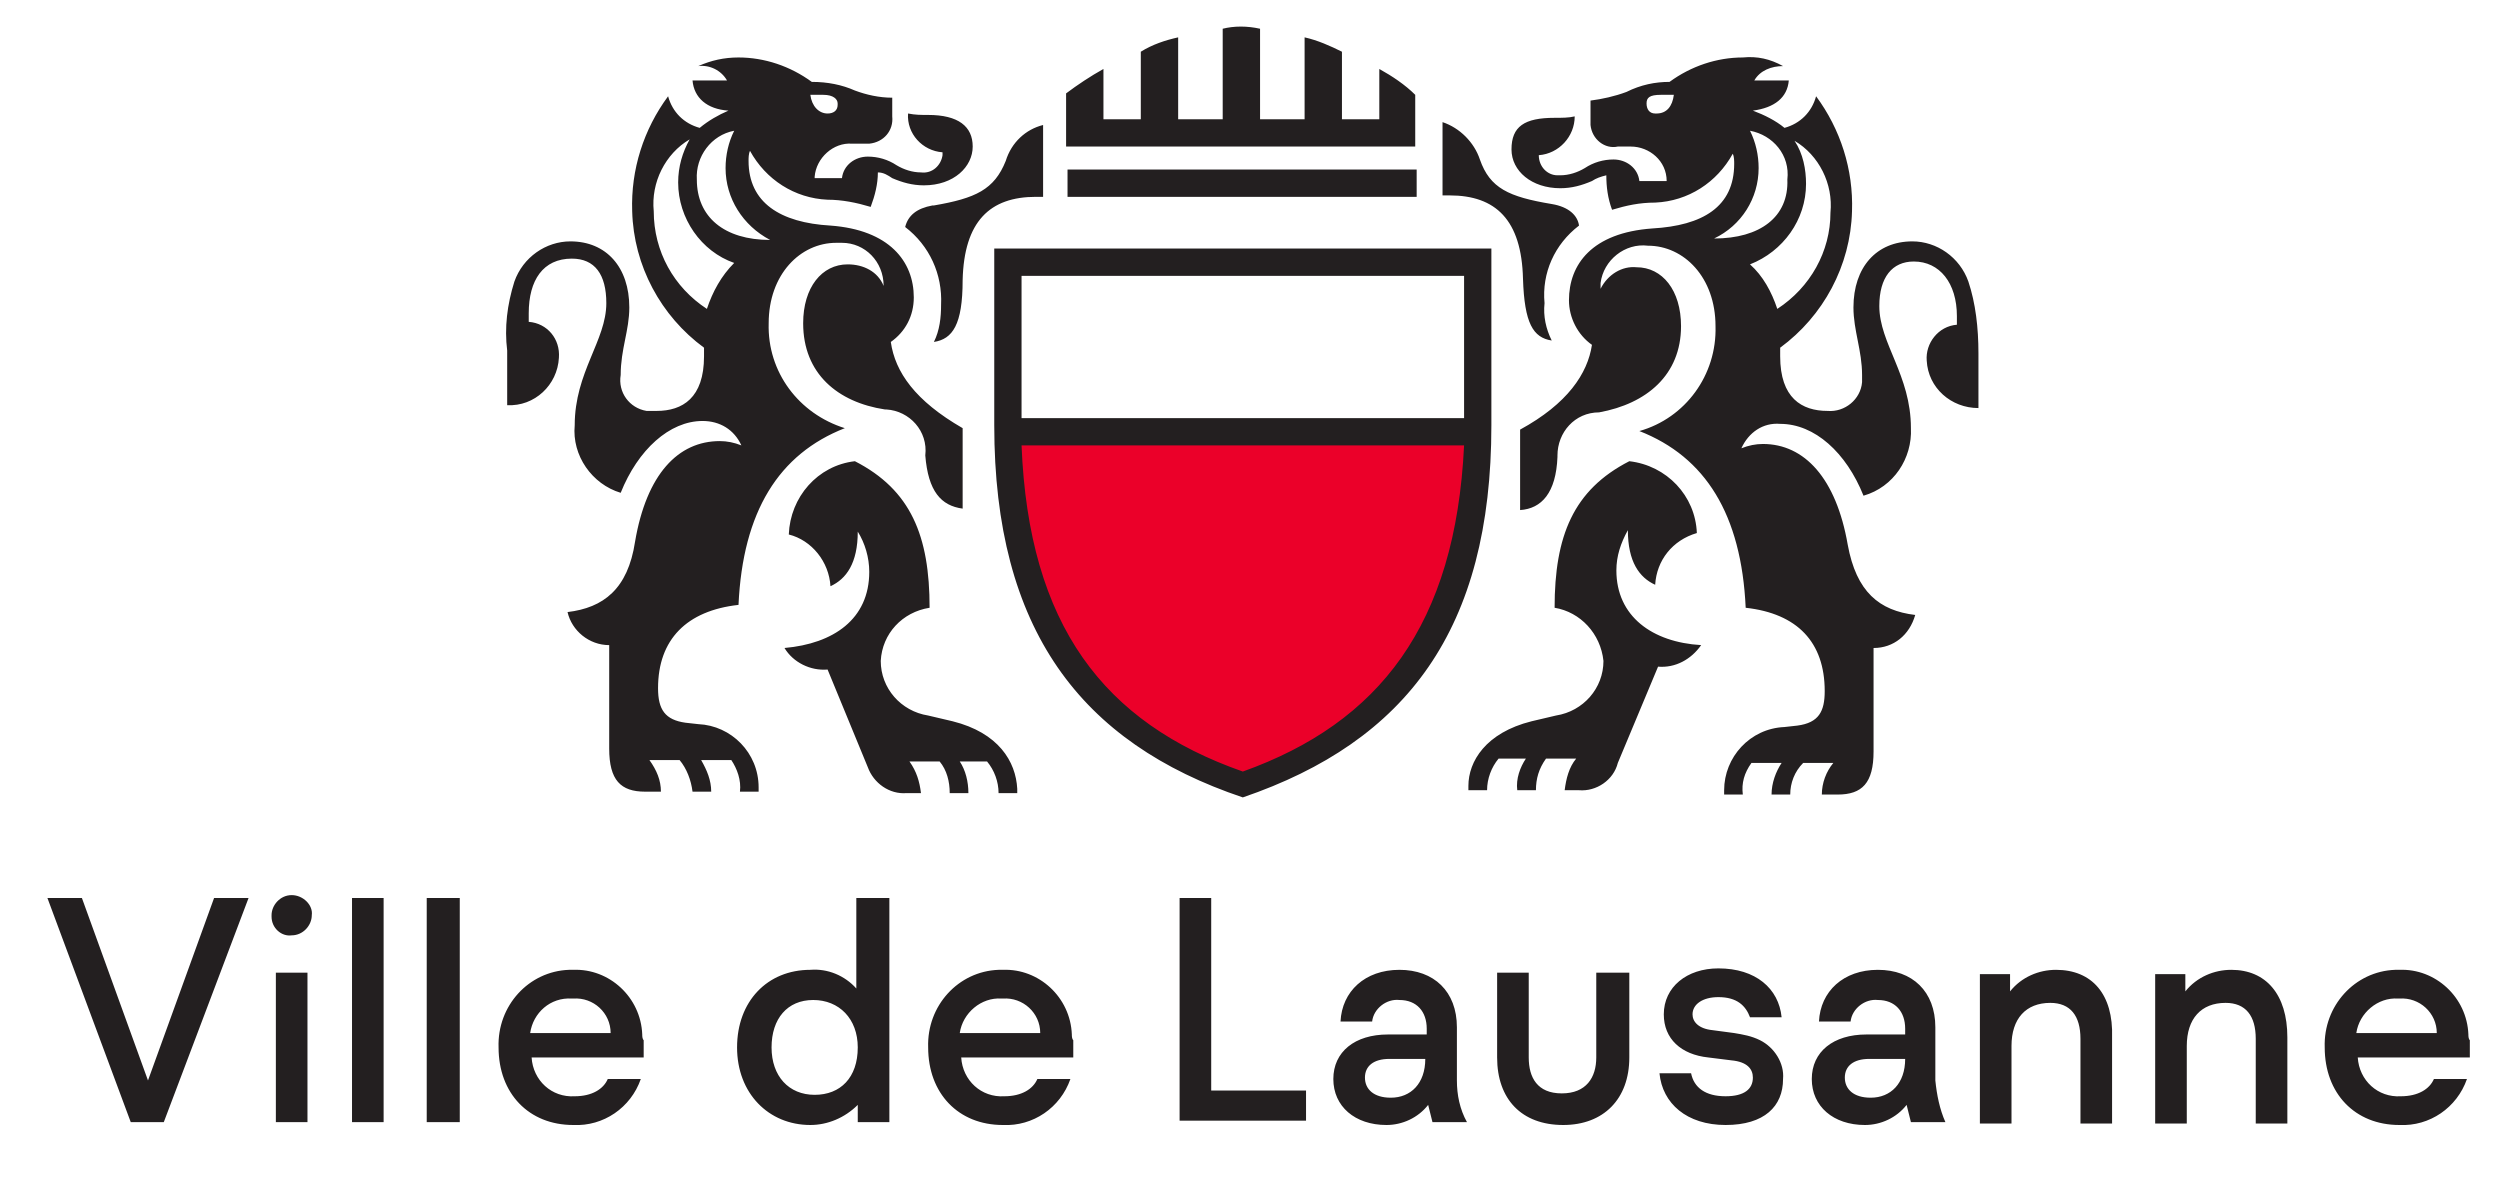 <?xml version="1.0" encoding="utf-8"?>
<!-- Generator: Adobe Illustrator 25.2.3, SVG Export Plug-In . SVG Version: 6.00 Build 0)  -->
<svg version="1.1" id="Layer_1" xmlns="http://www.w3.org/2000/svg" xmlns:xlink="http://www.w3.org/1999/xlink" x="0px" y="0px"
	 viewBox="0 0 174 82" style="enable-background:new 0 0 174 82;" xml:space="preserve">
<style type="text/css">
	.st0{fill:#EB0029;stroke:#EB0029;stroke-width:0.503;stroke-miterlimit:29.585;}
	.st1{fill:#231F20;}
</style>
<g>
	<path id="path172" class="st0" d="M86.5,53.7c9.6-3.4,14.8-10.1,15.4-22.7H71.1C71.6,43.5,76.8,50.3,86.5,53.7z"/>
	<path id="path174" class="st1" d="M62,23.8c1-0.7,1.6-1.8,1.6-3.1c0-2.5-1.7-4.7-5.8-5c-3.5-0.2-5.7-1.6-5.7-4.5
		c0-0.2,0-0.5,0.1-0.7c1.1,2,3.1,3.3,5.4,3.4c1,0,2,0.2,3,0.5c0.3-0.8,0.5-1.6,0.5-2.4c0.4,0,0.7,0.2,1,0.4c0.7,0.3,1.4,0.5,2.2,0.5
		c2.1,0,3.4-1.3,3.4-2.7S66.7,8,64.6,8c-0.5,0-0.9,0-1.4-0.1c-0.1,1.4,1,2.6,2.4,2.7c0,0,0,0.1,0,0.2c-0.1,0.7-0.7,1.3-1.5,1.2
		c-0.6,0-1.2-0.2-1.7-0.5c-0.6-0.4-1.3-0.6-2-0.6c-0.9,0-1.7,0.6-1.8,1.5h-1.9c0,0,0-0.1,0-0.1c0.1-1.3,1.3-2.4,2.6-2.3h0.8
		c0.1,0,0.2,0,0.4,0c1-0.1,1.7-0.9,1.6-1.9V6.8c-0.9,0-1.8-0.2-2.6-0.5c-0.9-0.4-1.9-0.6-3-0.6c-1.5-1.1-3.3-1.7-5.1-1.7
		c-1,0-1.9,0.2-2.8,0.6c0.8-0.1,1.6,0.3,2,1h-2.4c0.1,1.2,1,2,2.5,2.1C50,8,49.3,8.4,48.7,8.9c-1.1-0.3-1.9-1.1-2.2-2.2
		c-1.7,2.3-2.6,5.1-2.5,8c0.1,3.8,2,7.3,5,9.5v0.6c0,2.9-1.5,3.8-3.3,3.8c-0.2,0-0.4,0-0.7,0c-1.2-0.2-2-1.3-1.8-2.5
		c0-1.8,0.6-3.1,0.6-4.7c0-2.8-1.6-4.6-4.1-4.6c-1.7,0-3.3,1.1-3.9,2.8c-0.5,1.6-0.7,3.2-0.5,4.8v3.8c1.9,0.1,3.5-1.4,3.6-3.3
		c0.1-1.3-0.8-2.4-2.1-2.5v-0.6c0-2.3,1-3.8,3-3.8c1.6,0,2.4,1.1,2.4,3.1c0,2.6-2.2,4.8-2.2,8.5c-0.2,2.1,1.2,4.1,3.2,4.7
		c1.2-3,3.4-5,5.7-5c1.2,0,2.2,0.6,2.7,1.7c-0.5-0.2-1-0.3-1.5-0.3c-2.9,0-5.1,2.3-5.9,7c-0.5,3.3-2.2,4.6-4.7,4.9
		c0.3,1.3,1.5,2.3,2.9,2.3v7.2c0,2.2,0.8,3,2.5,3h1.1c0-0.8-0.3-1.5-0.8-2.2h2.1c0.5,0.6,0.8,1.4,0.9,2.2h1.3c0-0.8-0.3-1.5-0.7-2.2
		h2.1c0.4,0.6,0.7,1.4,0.6,2.2h1.3v-0.3c0-2.4-1.9-4.3-4.2-4.4l-0.9-0.1c-1.4-0.2-1.9-0.9-1.9-2.4c0-3.4,2-5.4,5.6-5.8
		c0.3-6.5,2.8-10.5,7.4-12.3c-3.2-1-5.4-3.9-5.3-7.3c0-3.4,2.2-5.6,4.7-5.6c0.1,0,0.2,0,0.4,0c1.6,0,2.9,1.3,2.9,3
		c-0.4-1-1.4-1.5-2.5-1.5c-1.8,0-3.1,1.6-3.1,4.1c0,3.5,2.4,5.5,5.7,6c0,0,0.1,0,0.1,0c1.6,0.1,2.9,1.5,2.7,3.2
		c0.2,2.5,1.1,3.5,2.6,3.7v-5.6C63.7,27.9,62.3,25.9,62,23.8z M57.3,6.6c0.7,0,1,0.3,1,0.6v0.1c0,0.4-0.3,0.6-0.7,0.6
		c-0.6,0-1.1-0.5-1.2-1.3H57.3z M49.2,21.5C49.2,21.5,49.2,21.5,49.2,21.5L49.2,21.5C49.2,21.5,49.2,21.5,49.2,21.5
		c-2.3-1.5-3.7-4-3.7-6.8c-0.2-2,0.8-4,2.5-5c-0.5,0.9-0.8,1.9-0.8,3c0,2.5,1.6,4.8,3.9,5.6C50.2,19.2,49.6,20.3,49.2,21.5z
		 M48.5,12.5c-0.1-1.6,1-3.1,2.6-3.4c-0.4,0.8-0.6,1.7-0.6,2.6c0,2.1,1.2,4,3.1,5C50.4,16.7,48.5,15.1,48.5,12.5z M66.3,50.2
		l-1.7-0.4c-1.9-0.3-3.3-1.9-3.3-3.8c0.1-1.9,1.5-3.4,3.4-3.7c0-5-1.3-8.2-5.2-10.2c-2.6,0.3-4.5,2.5-4.6,5.1
		c1.6,0.4,2.8,1.9,2.9,3.6c1.1-0.5,1.9-1.6,1.9-3.8c0.5,0.8,0.8,1.8,0.8,2.8c0,3.3-2.5,5-5.9,5.3c0.6,1,1.8,1.6,3,1.5l2.8,6.8
		c0.4,1.1,1.5,1.9,2.7,1.8h1c-0.1-0.8-0.3-1.5-0.8-2.2h2.1c0.5,0.6,0.7,1.4,0.7,2.2h1.3c0-0.8-0.2-1.6-0.6-2.2l1.9,0
		c0.5,0.6,0.8,1.4,0.8,2.2h1.3v-0.3C70.7,53,69.5,51,66.3,50.2z M70,11.2c-0.8,2-2.1,2.6-5,3.1h-0.1c-1.1,0.2-1.7,0.7-1.9,1.5
		c1.7,1.3,2.6,3.3,2.5,5.4c0,0.9-0.1,1.8-0.5,2.6c1.3-0.2,2-1.2,2-4.3c0.1-4.1,1.9-5.8,5.1-5.8h0.5v-5C71.4,9,70.4,9.9,70,11.2z
		 M69.2,17.3v12.3c0,14.2,6,22.1,17.3,25.9c11.4-3.9,17.3-11.7,17.3-25.9V17.3H69.2z M86.5,53.7C76.8,50.3,71.6,43.5,71.1,31h30.8
		C101.3,43.5,96,50.3,86.5,53.7z M101.9,29.1H71.1v-9.9h30.8V29.1z M96,4.8v3.5h-2.6V3.6c-0.8-0.4-1.7-0.8-2.6-1v5.7h-3.1V2
		c-0.9-0.2-1.8-0.2-2.6,0v6.3H82V2.6c-0.9,0.2-1.8,0.5-2.6,1v4.7h-2.6V4.8c-0.9,0.5-1.8,1.1-2.6,1.7v3.7h24.3V6.6
		C97.8,5.9,96.9,5.3,96,4.8z M74.3,11.8v1.9h24.3v-1.9H74.3z M109.9,15.7c-0.1-0.7-0.7-1.3-1.9-1.5v0c-3-0.5-4.3-1.1-5-3.1
		c-0.4-1.2-1.4-2.2-2.6-2.6v5.1h0.5c3.2,0,5,1.7,5.1,5.8c0.1,3.1,0.7,4.1,2,4.3c-0.4-0.8-0.6-1.7-0.5-2.6
		C107.3,19,108.2,17,109.9,15.7z M112.5,39.7c0-1,0.3-1.9,0.8-2.8c0,2.2,0.8,3.3,1.9,3.8c0.1-1.7,1.2-3.1,2.9-3.6
		c-0.1-2.6-2.1-4.7-4.7-5c-3.9,2-5.2,5.2-5.2,10.2c1.8,0.3,3.2,1.8,3.4,3.7c0,1.9-1.4,3.5-3.3,3.8l-1.7,0.4
		c-3.2,0.8-4.4,2.8-4.4,4.5v0.3h1.3c0-0.8,0.3-1.6,0.8-2.2h1.9c-0.4,0.6-0.7,1.4-0.6,2.2h1.3c0-0.8,0.2-1.5,0.7-2.2h2.1
		c-0.5,0.6-0.7,1.4-0.8,2.2h1c1.2,0.1,2.4-0.7,2.7-1.9l2.8-6.7c1.2,0.1,2.3-0.5,3-1.5C115,44.7,112.5,42.9,112.5,39.7z M137,19.6
		c-0.6-1.7-2.2-2.8-3.9-2.8c-2.5,0-4.1,1.8-4.1,4.6c0,1.6,0.6,3,0.6,4.7c0,0.2,0,0.4,0,0.5c-0.1,1.2-1.2,2.1-2.4,2
		c-1.8,0-3.3-0.9-3.3-3.8v-0.6c3-2.2,4.9-5.7,5-9.5c0.1-2.9-0.8-5.7-2.5-8c-0.3,1.1-1.1,1.9-2.2,2.2c-0.6-0.5-1.4-0.9-2.2-1.2
		c1.5-0.2,2.4-0.9,2.5-2.1h-2.4c0.4-0.7,1.2-1,2-1c-0.9-0.5-1.8-0.7-2.8-0.6c-1.8,0-3.6,0.6-5.1,1.7v0c-1,0-2,0.2-3,0.7
		c-0.8,0.3-1.7,0.5-2.5,0.6v1.3c0,0.1,0,0.2,0,0.4c0.1,1,1,1.7,1.9,1.5h0.8c0,0,0.1,0,0.1,0c1.3,0,2.5,1,2.5,2.4h-1.9
		c-0.1-0.9-0.9-1.5-1.8-1.5c-0.7,0-1.4,0.2-2,0.6c-0.5,0.3-1.1,0.5-1.7,0.5c0,0-0.1,0-0.2,0c-0.7,0-1.3-0.6-1.3-1.4
		c1.4-0.1,2.5-1.3,2.5-2.7c-0.4,0.1-0.9,0.1-1.4,0.1c-2.1,0-3,0.6-3,2.2c0,1.5,1.4,2.7,3.4,2.7c0.8,0,1.5-0.2,2.2-0.5
		c0.3-0.2,0.6-0.3,1-0.4c0,0.8,0.1,1.6,0.4,2.4c1-0.3,1.9-0.5,3-0.5c2.3-0.1,4.3-1.4,5.4-3.4c0.1,0.2,0.1,0.5,0.1,0.7
		c0,3-2.2,4.3-5.7,4.5c-4.2,0.3-5.8,2.5-5.8,5c0,1.2,0.6,2.4,1.6,3.1c-0.3,2-1.7,4.1-5,5.9v5.6c1.5-0.1,2.5-1.2,2.6-3.7
		c0,0,0-0.1,0-0.1c0-1.6,1.2-3,2.9-3c3.3-0.6,5.7-2.6,5.7-6c0-2.5-1.3-4.1-3.1-4.1c-1-0.1-2,0.5-2.5,1.5c0-0.1,0-0.3,0-0.4
		c0.2-1.6,1.7-2.8,3.3-2.6c2.5,0,4.7,2.2,4.7,5.6c0.1,3.4-2.1,6.4-5.3,7.3c4.6,1.8,7.1,5.8,7.4,12.3c3.6,0.4,5.5,2.4,5.5,5.8
		c0,1.4-0.4,2.2-1.9,2.4l-0.9,0.1c-2.4,0.1-4.2,2.1-4.2,4.4v0.3h1.3c-0.1-0.8,0.1-1.5,0.6-2.2h2.1c-0.4,0.6-0.7,1.4-0.7,2.2h1.3
		c0-0.8,0.3-1.6,0.9-2.2h2.1c-0.5,0.6-0.8,1.4-0.8,2.2h1.1c1.7,0,2.5-0.8,2.5-3v-7.2c1.4,0,2.5-0.9,2.9-2.3
		c-2.5-0.3-4.1-1.6-4.7-4.9c-0.8-4.6-3-7-5.9-7c-0.5,0-1,0.1-1.5,0.3c0.5-1.1,1.5-1.8,2.7-1.7c2.4,0,4.6,2,5.8,5
		c2.1-0.6,3.4-2.6,3.3-4.7c0-3.7-2.2-5.9-2.2-8.5c0-2,0.9-3.1,2.4-3.1c1.8,0,3,1.5,3,3.8v0.6c-1.3,0.1-2.2,1.3-2.1,2.5
		c0.1,1.9,1.7,3.3,3.6,3.3v-3.8C137.7,22.8,137.5,21.1,137,19.6z M115.3,7.9L115.3,7.9c0,0-0.1,0-0.1,0c-0.4,0-0.6-0.3-0.6-0.7
		c0-0.4,0.2-0.6,1-0.6h0.9C116.4,7.4,116,7.9,115.3,7.9z M119.3,16.6c1.9-0.9,3.1-2.8,3.1-4.9c0-0.9-0.2-1.8-0.6-2.6
		c1.6,0.3,2.8,1.7,2.6,3.4C124.5,15.1,122.5,16.6,119.3,16.6z M123.7,21.5c-0.4-1.2-1-2.3-1.9-3.1c2.3-0.9,3.9-3.1,3.9-5.6
		c0-1-0.2-2.1-0.8-3c1.7,1,2.7,3,2.5,5C127.4,17.5,126,20,123.7,21.5z"/>
</g>
<path id="path174_1_" class="st1" d="M171.8,72c-0.1-2.6-2.3-4.6-4.8-4.5c-0.1,0-0.2,0-0.3,0c-2.8,0.1-5,2.5-4.9,5.4
	c0,3.2,2.1,5.4,5.2,5.4l0,0c2.1,0.1,4-1.2,4.7-3.2h-2.3c-0.3,0.7-1.1,1.2-2.3,1.2c-1.6,0.1-2.9-1.1-3-2.7h7.8c0-0.5,0-0.9,0-1.2
	C171.8,72.3,171.8,72.1,171.8,72z M164,71.9c0.2-1.4,1.5-2.5,2.9-2.4c0,0,0,0,0.1,0c1.4-0.1,2.6,1,2.6,2.4H164z M155.3,67.5
	c-1.2,0-2.4,0.5-3.2,1.5v-1.2H150v10.4h2.2v-5.4c0-1.9,1-3,2.7-3c1.4,0,2.1,0.9,2.1,2.5v5.9h2.2l0-6
	C159.2,69.2,157.7,67.5,155.3,67.5z M143.1,67.5c-1.2,0-2.4,0.5-3.2,1.5v-1.2h-2.1v10.4h2.2v-5.4c0-1.9,1-3,2.7-3
	c1.4,0,2.1,0.9,2.1,2.5v5.9h2.2l0-6C147.1,69.2,145.6,67.5,143.1,67.5z M134.7,75.2v-3.7c0-2.5-1.6-4-4-4c-2.4,0-4,1.5-4.1,3.6h2.2
	c0,0,0,0,0,0c0.1-0.9,1-1.6,1.9-1.5c1.2,0,1.9,0.8,1.9,2V72h-2.7c-2.3,0-3.8,1.2-3.8,3.1c0,1.9,1.5,3.2,3.7,3.2l0,0
	c1.1,0,2.2-0.5,2.9-1.4c0.1,0.4,0.2,0.8,0.3,1.2h2.4C135,77.2,134.8,76.2,134.7,75.2z M130.2,76.4c-1.2,0-1.8-0.6-1.8-1.4
	c0-0.8,0.6-1.3,1.7-1.3h2.5C132.6,75.4,131.6,76.4,130.2,76.4z M122.5,72.4c-0.6-0.3-1.2-0.4-1.8-0.5l-1.5-0.2
	c-1-0.1-1.4-0.6-1.4-1.1c0-0.7,0.7-1.2,1.8-1.2c1.3,0,1.9,0.6,2.2,1.4h2.2c-0.2-2-1.8-3.4-4.4-3.4c-2.2,0-3.8,1.3-3.8,3.2
	c0,1.7,1.2,2.8,3.1,3l1.6,0.2c1.1,0.1,1.5,0.6,1.5,1.2c0,0.8-0.6,1.3-1.9,1.3c-1.4,0-2.2-0.6-2.4-1.6h-2.2c0.2,2.1,1.9,3.6,4.6,3.6
	l0,0c2.7,0,4-1.3,4-3.2C124.2,74,123.5,72.9,122.5,72.4z M111.1,67.7v5.9c0,1.4-0.7,2.5-2.4,2.5c-1.7,0-2.3-1.1-2.3-2.5v-5.9h-2.2
	v5.9c0,2.9,1.7,4.7,4.6,4.7l0,0c2.8,0,4.6-1.8,4.6-4.7v-5.9H111.1z M101.4,75.2v-3.7c0-2.5-1.6-4-4-4c-2.4,0-4,1.5-4.1,3.6h2.2
	c0,0,0,0,0,0c0.1-0.9,1-1.6,1.9-1.5c1.2,0,1.9,0.8,1.9,2V72h-2.7c-2.3,0-3.8,1.2-3.8,3.1c0,1.9,1.5,3.2,3.7,3.2l0,0
	c1.1,0,2.2-0.5,2.9-1.4c0.1,0.4,0.2,0.8,0.3,1.2h2.4C101.6,77.2,101.4,76.2,101.4,75.2z M96.8,76.4c-1.2,0-1.8-0.6-1.8-1.4
	c0-0.8,0.6-1.3,1.7-1.3h2.5C99.2,75.4,98.2,76.4,96.8,76.4z M84.3,76V62.5h-2.2v15.5h8.8l0-2.1H84.3z M74.6,72
	c-0.1-2.6-2.3-4.6-4.8-4.5c-0.1,0-0.2,0-0.3,0c-2.8,0.1-5,2.5-4.9,5.4c0,3.2,2.1,5.4,5.2,5.4l0,0c2.1,0.1,4-1.2,4.7-3.2h-2.3
	c-0.3,0.7-1.1,1.2-2.3,1.2c-1.6,0.1-2.9-1.1-3-2.7h7.8c0-0.5,0-0.9,0-1.2C74.6,72.3,74.6,72.1,74.6,72z M66.8,71.9
	c0.2-1.4,1.5-2.5,2.9-2.4c0,0,0,0,0.1,0c1.4-0.1,2.6,1,2.6,2.4H66.8z M59.6,62.5v6.3c-0.8-0.9-2-1.4-3.2-1.3c-3,0-5.1,2.2-5.1,5.4
	c0,3.2,2.2,5.4,5.1,5.4l0,0c1.2,0,2.4-0.5,3.3-1.4v1.2h2.2V62.5H59.6z M56.7,76.2c-1.8,0-3-1.3-3-3.3c0-2,1.1-3.3,2.9-3.3l0,0
	c1.8,0,3.1,1.3,3.1,3.3C59.7,75,58.5,76.2,56.7,76.2z M44.7,72c-0.1-2.6-2.3-4.6-4.8-4.5c-0.1,0-0.2,0-0.3,0c-2.8,0.1-5,2.5-4.9,5.4
	c0,3.2,2.1,5.4,5.2,5.4l0,0c2.1,0.1,4-1.2,4.7-3.2h-2.3c-0.3,0.7-1.1,1.2-2.3,1.2c-1.6,0.1-2.9-1.1-3-2.7h7.8c0-0.5,0-0.9,0-1.2
	C44.7,72.3,44.7,72.1,44.7,72z M36.9,71.9c0.2-1.4,1.4-2.5,2.9-2.4c0,0,0,0,0.1,0c1.4-0.1,2.6,1,2.6,2.4H36.9z M29.7,62.5v15.6H32
	V62.5H29.7z M24.5,62.5v15.6h2.2V62.5H24.5z M19.2,67.7v10.4h2.2V67.7H19.2z M20.3,62.3c-0.8,0-1.4,0.7-1.4,1.4v0.1
	c0,0.8,0.7,1.4,1.4,1.3h0c0.8,0,1.4-0.7,1.4-1.4C21.8,63,21.1,62.3,20.3,62.3z M14.9,62.5l-4.6,12.7L5.7,62.5H3.3l5.8,15.6h2.3
	l5.9-15.6H14.9z"/>
</svg>
